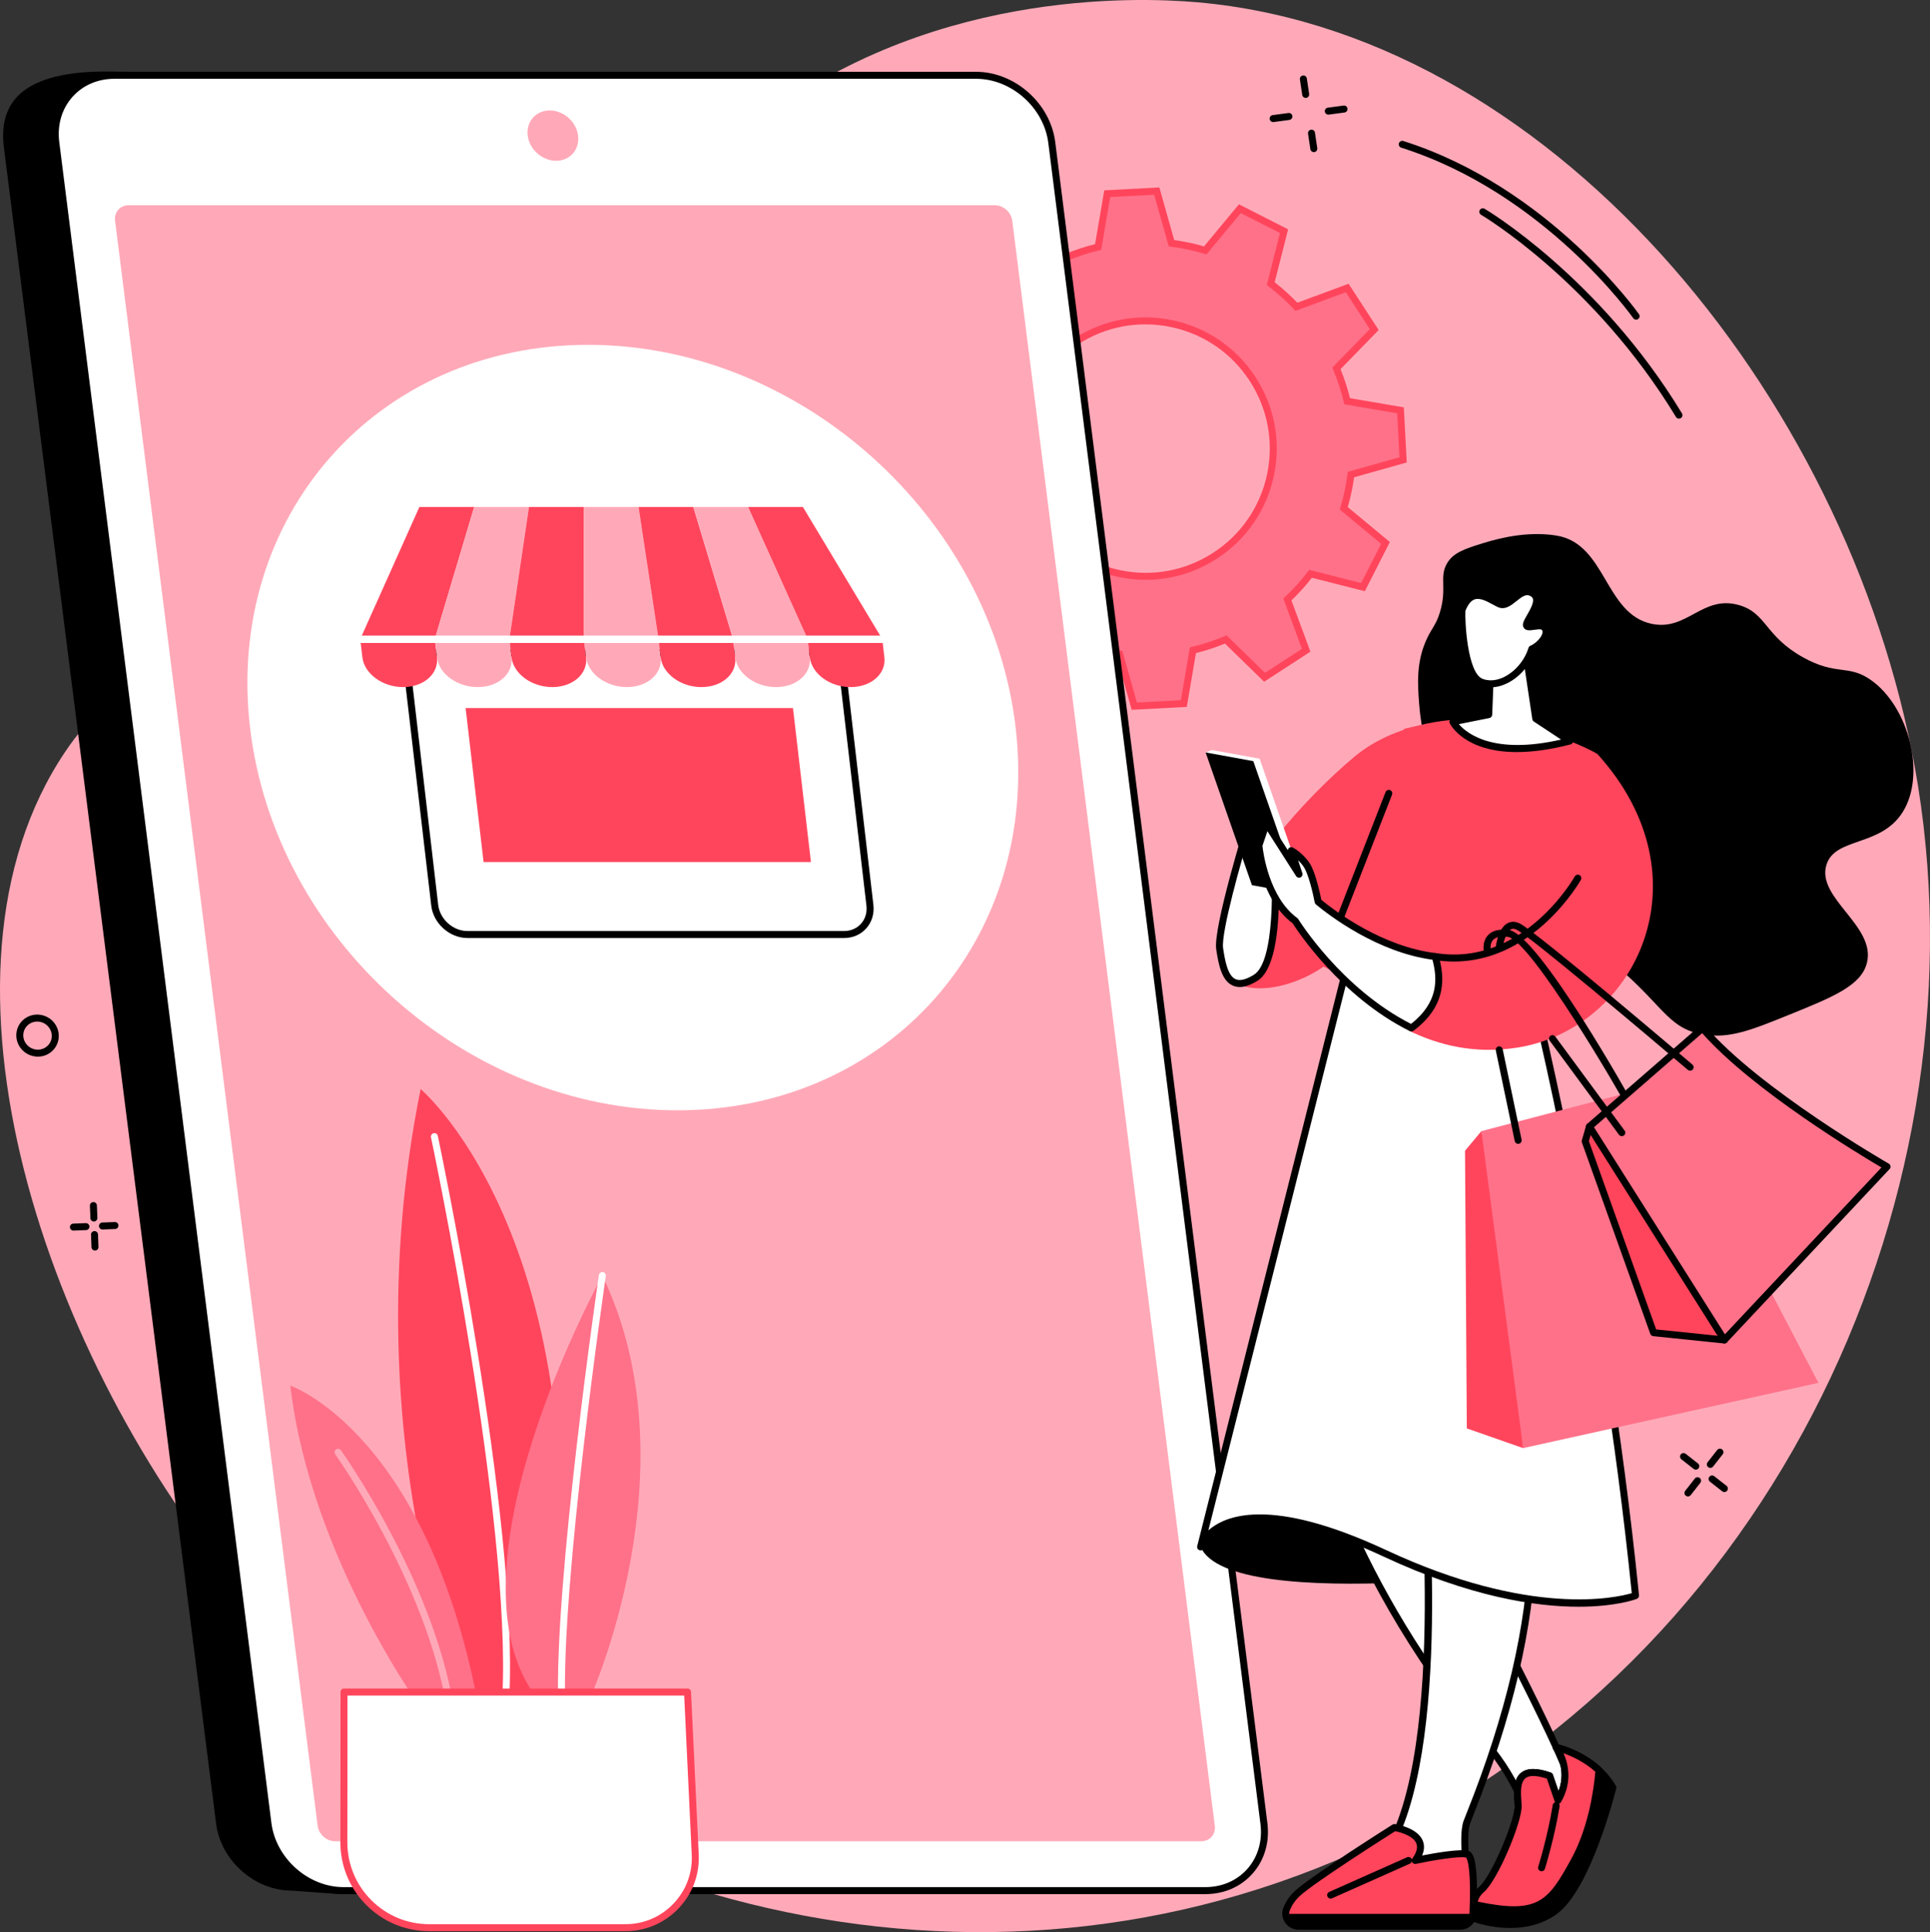 <?xml version="1.0" encoding="UTF-8"?>
<svg xmlns="http://www.w3.org/2000/svg" id="Capa_2" data-name="Capa 2" viewBox="0 0 1831.21 1833.55">
  <rect x="0" y="0" width="1831.21" height="1833.55" fill="#333333" stroke="none"/>
  <defs>
    <style>
      .cls-1 {
        fill: #fff;
      }

      .cls-2 {
        fill: #ffa9b8;
      }

      .cls-3 {
        fill: #ff7189;
      }

      .cls-4 {
        fill: #ff455c;
      }
    </style>
  </defs>
  <g id="Illustration">
    <g id="Ecommerce_application" data-name="Ecommerce application">
      <path class="cls-2" d="M463.85,444.72c-192.26,192.03-313.34,137.04-401.95,268.62-142.91,212.2-18.4,578.78,170.53,800.85,231.4,271.99,653.46,411.92,1034.9,251.39,406.22-170.97,616.63-619.68,552.52-1019.74C1762.61,388.59,1481.26,37.7,1144.32,2.95c-36.52-3.77-233.93-20.35-403.96,97.99-140.54,97.81-124.11,191.57-276.51,343.79Z"></path>
      <g>
        <path class="cls-3" d="M869.9,538.67l25.65,39.47,48.21-17.84c7.58,8.08,15.71,15.43,24.34,21.98l-12.65,49.76,41.95,21.35,32.84-39.57c10.47,3.15,21.19,5.42,32.04,6.8l13.94,49.5,47-2.48,8.64-50.61c10.55-2.48,20.97-5.9,31.17-10.2l36.81,35.88,39.47-25.65-17.84-48.21c8.07-7.57,15.43-15.71,21.98-24.34l49.76,12.65,21.35-41.95-39.57-32.84c3.15-10.47,5.42-21.19,6.8-32.04l49.49-13.94-2.48-47-50.61-8.64c-2.48-10.55-5.9-20.97-10.2-31.17l35.88-36.81-25.65-39.47-48.21,17.84c-7.58-8.07-15.71-15.43-24.34-21.98l12.65-49.76-41.95-21.35-32.84,39.57c-10.47-3.15-21.19-5.42-32.04-6.8l-13.94-49.49-47,2.48-8.64,50.61c-10.55,2.48-20.97,5.9-31.17,10.2l-36.81-35.88-39.47,25.65,17.84,48.21c-8.08,7.58-15.43,15.71-21.98,24.34l-49.76-12.65-21.35,41.95,39.57,32.84c-3.15,10.47-5.42,21.19-6.8,32.04l-49.5,13.94,2.48,47,50.61,8.64c2.48,10.55,5.9,20.97,10.2,31.17l-35.89,36.81ZM1020.86,324.12c56.11-36.47,131.16-20.54,167.63,35.57,36.47,56.11,20.54,131.16-35.57,167.63-56.11,36.47-131.16,20.54-167.63-35.57-36.47-56.11-20.54-131.16,35.57-167.63Z"></path>
        <path class="cls-4" d="M1073.75,673.56l-14.07-49.95c-9.54-1.32-19.04-3.33-28.29-6l-33.14,39.93-46.67-23.76,12.77-50.21c-7.52-5.84-14.73-12.36-21.49-19.41l-48.65,18-28.54-43.91,36.21-37.14c-3.7-9.03-6.72-18.27-9.01-27.52l-51.07-8.72-2.76-52.29,49.94-14.07c1.32-9.54,3.33-19.03,6-28.29l-39.93-33.14,23.76-46.67,50.22,12.77c5.84-7.52,12.35-14.73,19.41-21.49l-18-48.65,43.91-28.54,37.15,36.21c9.04-3.7,18.27-6.72,27.52-9.01l8.72-51.07,52.29-2.76,14.07,49.94c9.54,1.32,19.04,3.33,28.29,6l33.14-39.93,46.67,23.76-12.77,50.22c7.52,5.84,14.73,12.36,21.49,19.41l48.65-18,28.54,43.91-36.21,37.15c3.7,9.05,6.73,18.29,9.01,27.52l51.07,8.72,2.76,52.3-49.95,14.07c-1.32,9.53-3.33,19.03-6,28.29l39.93,33.14-23.76,46.67-50.22-12.77c-5.85,7.53-12.36,14.74-19.41,21.49l18,48.65-43.91,28.54-37.15-36.21c-9.03,3.69-18.27,6.72-27.52,9.01l-8.72,51.07-52.29,2.76ZM1029.09,610.02l2.1.63c10.26,3.09,20.86,5.33,31.5,6.68l2.18.28,13.82,49.06,41.71-2.2,8.57-50.17,2.14-.5c10.3-2.42,20.61-5.8,30.64-10.03l2.03-.85,36.49,35.57,35.02-22.76-17.68-47.79,1.6-1.5c7.94-7.45,15.21-15.5,21.6-23.93l1.33-1.75,49.32,12.54,18.95-37.22-39.22-32.55.63-2.1c3.09-10.28,5.34-20.87,6.68-31.5l.28-2.18,49.06-13.82-2.2-41.71-50.17-8.57-.5-2.14c-2.41-10.27-5.79-20.58-10.02-30.64l-.85-2.03,35.57-36.49-22.76-35.02-47.79,17.69-1.5-1.6c-7.46-7.95-15.51-15.22-23.93-21.6l-1.75-1.33,12.54-49.32-37.23-18.95-32.55,39.22-2.1-.63c-10.26-3.09-20.86-5.34-31.5-6.69l-2.18-.28-13.82-49.06-41.71,2.2-8.57,50.17-2.14.5c-10.29,2.42-20.6,5.79-30.64,10.02l-2.03.85-36.49-35.57-35.02,22.76,17.68,47.79-1.6,1.5c-7.95,7.46-15.22,15.51-21.6,23.93l-1.33,1.75-49.33-12.54-18.95,37.22,39.22,32.55-.63,2.1c-3.09,10.27-5.34,20.87-6.68,31.5l-.28,2.18-49.06,13.82,2.2,41.71,50.17,8.57.5,2.14c2.42,10.3,5.8,20.61,10.03,30.64l.86,2.03-35.57,36.49,22.76,35.02,47.79-17.69,1.5,1.6c7.45,7.95,15.51,15.22,23.93,21.6l1.75,1.33-12.54,49.32,37.22,18.95,32.55-39.22ZM1087.14,550.24c-8.67,0-17.4-.91-26.09-2.75-32.52-6.9-60.42-26.06-78.54-53.94-18.12-27.88-24.3-61.15-17.4-93.67,6.9-32.53,26.06-60.42,53.94-78.54,27.88-18.12,61.15-24.3,93.67-17.4,32.53,6.9,60.42,26.06,78.54,53.94,18.12,27.88,24.3,61.15,17.4,93.67-6.9,32.53-26.06,60.42-53.94,78.54-20.44,13.28-43.77,20.15-67.58,20.15ZM1022.67,326.9c-26.4,17.15-44.53,43.56-51.07,74.36-6.53,30.79-.68,62.29,16.47,88.69,17.15,26.4,43.56,44.53,74.36,51.06,30.79,6.53,62.29.69,88.69-16.47,26.4-17.15,44.53-43.56,51.07-74.36,6.53-30.79.68-62.29-16.47-88.69-17.15-26.4-43.56-44.53-74.36-51.07-30.79-6.53-62.29-.69-88.69,16.47Z"></path>
      </g>
      <g>
        <g>
          <path d="M276.86,1794.16l41.82,3.05,775.61-3.05c35.23,0,60.18-28.46,55.73-63.58L948.75,140.5c-4.45-35.11-36.6-63.58-71.83-63.58l-776.4-9.07C11.41,67.85-.69,105.38,3.76,140.5l201.28,1590.08c4.44,35.11,36.6,63.58,71.83,63.58Z"></path>
          <g>
            <path class="cls-1" d="M326.05,1794.16h817.43c35.23,0,60.18-28.56,55.73-63.78L997.94,135.23c-4.44-35.23-36.6-63.78-71.83-63.78H108.68c-35.23,0-60.18,28.56-55.73,63.78l201.28,1595.14c4.44,35.23,36.6,63.78,71.83,63.78Z"></path>
            <path d="M1143.48,1797.47H326.05c-36.78,0-70.48-29.91-75.12-66.68L49.66,135.65c-2.28-18.09,2.67-35.09,13.95-47.89,11.16-12.65,27.16-19.62,45.07-19.62h817.43c36.78,0,70.48,29.91,75.12,66.68l201.28,1595.15c2.28,18.09-2.67,35.1-13.95,47.89-11.16,12.65-27.16,19.62-45.07,19.62ZM108.68,74.76c-15.98,0-30.22,6.17-40.1,17.38-10,11.34-14.39,26.5-12.35,42.67l201.28,1595.15c4.24,33.57,34.98,60.88,68.54,60.88h817.43c15.98,0,30.22-6.17,40.1-17.38,10-11.34,14.39-26.5,12.35-42.67L994.65,135.65c-4.24-33.57-34.98-60.88-68.54-60.88H108.68Z"></path>
          </g>
          <path class="cls-2" d="M1152.63,1732.57L960.45,209.48c-1.03-8.13-8.45-14.72-16.58-14.72H122.04c-8.13,0-13.89,6.59-12.87,14.72l192.19,1523.09c1.03,8.13,8.45,14.72,16.58,14.72h821.83c8.13,0,13.89-6.59,12.87-14.72Z"></path>
          <path class="cls-2" d="M527.63,152.58c13.2,0,22.54-10.7,20.88-23.89-1.67-13.2-13.71-23.89-26.91-23.89s-22.54,10.7-20.88,23.89c1.67,13.2,13.71,23.89,26.91,23.89Z"></path>
        </g>
        <g>
          <path class="cls-1" d="M237.25,690.44c23.41,200.59,205,363.2,405.59,363.2s344.22-162.61,320.81-363.2c-23.41-200.59-205-363.2-405.59-363.2s-344.22,162.61-320.81,363.2Z"></path>
          <g>
            <g>
              <path class="cls-1" d="M797.42,619.54l27.95,239.46c1.8,15.38-9.22,27.85-24.6,27.85h-357.21c-15.38,0-29.31-12.47-31.1-27.85l-27.95-239.46h412.91Z"></path>
              <path d="M800.77,890.16h-357.21c-16.98,0-32.41-13.81-34.39-30.78l-27.95-239.46c-.11-.94.19-1.88.82-2.59.63-.71,1.53-1.11,2.48-1.11h412.91c1.68,0,3.1,1.26,3.29,2.93l27.95,239.46c.98,8.43-1.41,16.36-6.73,22.35-5.28,5.93-12.8,9.2-21.16,9.2ZM388.23,622.85l27.52,235.76c1.6,13.74,14.08,24.92,27.81,24.92h357.21c6.45,0,12.2-2.48,16.21-6.98,4.05-4.55,5.86-10.65,5.1-17.17l-27.6-236.53h-406.24Z"></path>
            </g>
            <polygon class="cls-4" points="458.83 818.05 769.43 818.05 752.38 671.95 441.78 671.95 458.83 818.05"></polygon>
            <g>
              <polygon class="cls-4" points="341.8 606.48 412.55 606.48 449.91 481.11 397.92 481.11 341.8 606.48"></polygon>
              <path class="cls-4" d="M412.98,610.15l1.59,13.58c1.82,15.63-12.54,28.3-32.07,28.3s-36.86-12.67-38.68-28.3l-1.59-13.58h70.76Z"></path>
              <polygon class="cls-2" points="412.55 606.48 483.31 606.48 501.89 481.11 449.91 481.11 412.55 606.48"></polygon>
              <path class="cls-2" d="M483.74,610.15l1.59,13.58c1.82,15.63-12.54,28.3-32.08,28.3s-36.86-12.67-38.68-28.3l-1.59-13.58h70.76Z"></path>
              <polygon class="cls-4" points="483.31 606.48 554.06 606.48 553.87 481.11 501.89 481.11 483.31 606.48"></polygon>
              <path class="cls-4" d="M554.49,610.15l1.59,13.58c1.82,15.63-12.54,28.3-32.08,28.3s-36.86-12.67-38.68-28.3l-1.59-13.58h70.76Z"></path>
              <polygon class="cls-2" points="554.06 606.48 624.82 606.48 605.86 481.11 553.87 481.11 554.06 606.48"></polygon>
              <path class="cls-2" d="M625.25,610.15l1.59,13.58c1.82,15.63-12.54,28.3-32.08,28.3s-36.86-12.67-38.68-28.3l-1.59-13.58h70.76Z"></path>
              <polygon class="cls-4" points="624.82 606.48 695.58 606.48 657.84 481.11 605.86 481.11 624.82 606.48"></polygon>
              <path class="cls-4" d="M696,610.15l1.59,13.58c1.82,15.63-12.54,28.3-32.08,28.3s-36.86-12.67-38.68-28.3l-1.59-13.58h70.76Z"></path>
              <polygon class="cls-2" points="695.58 606.48 766.33 606.48 709.82 481.11 657.84 481.11 695.58 606.48"></polygon>
              <path class="cls-2" d="M766.76,610.15l1.59,13.58c1.82,15.63-12.54,28.3-32.08,28.3s-36.86-12.67-38.68-28.3l-1.59-13.58h70.76Z"></path>
              <polygon class="cls-4" points="766.33 606.48 837.09 606.48 761.81 481.11 709.82 481.11 766.33 606.48"></polygon>
              <path class="cls-4" d="M837.52,610.15l1.59,13.58c1.82,15.63-12.54,28.3-32.08,28.3s-36.86-12.67-38.68-28.3l-1.59-13.58h70.76Z"></path>
            </g>
            <path class="cls-1" d="M837.09,609.79h-495.29c-1.83,0-3.31-1.48-3.31-3.31s1.48-3.31,3.31-3.31h495.29c1.83,0,3.31,1.48,3.31,3.31s-1.48,3.31-3.31,3.31Z"></path>
          </g>
        </g>
      </g>
      <g>
        <g>
          <path d="M1593.02,397.3c-1.12,0-2.21-.57-2.83-1.6-77.78-128.27-183.86-191.25-184.93-191.87-1.58-.92-2.11-2.95-1.19-4.53.92-1.58,2.95-2.11,4.53-1.19,1.08.63,108.56,64.37,187.25,194.15.95,1.56.45,3.6-1.12,4.55-.54.33-1.13.48-1.72.48Z"></path>
          <path d="M1552.37,303.36c-1.04,0-2.07-.49-2.72-1.42-.83-1.18-84.27-118.78-220.18-161.82-1.74-.55-2.71-2.41-2.16-4.16.55-1.74,2.4-2.71,4.16-2.16,138.1,43.74,222.77,163.15,223.61,164.35,1.05,1.5.68,3.57-.82,4.61-.58.4-1.24.6-1.9.6Z"></path>
        </g>
        <g>
          <path d="M69.67,1167.8c-1.77,0-3.24-1.4-3.31-3.19-.07-1.83,1.36-3.37,3.19-3.44l11.83-.45c1.83-.07,3.37,1.36,3.44,3.19.07,1.83-1.36,3.37-3.19,3.44l-11.83.45s-.09,0-.13,0Z"></path>
          <path d="M97.23,1166.75c-1.77,0-3.24-1.4-3.31-3.19-.07-1.83,1.36-3.37,3.19-3.44l11.83-.45c1.82-.08,3.37,1.36,3.44,3.19.07,1.83-1.36,3.37-3.19,3.44l-11.83.45s-.09,0-.13,0Z"></path>
          <path d="M89.07,1159.19c-1.77,0-3.24-1.4-3.31-3.19l-.45-11.83c-.07-1.83,1.36-3.37,3.19-3.44,1.83-.07,3.37,1.36,3.44,3.19l.45,11.83c.07,1.83-1.36,3.37-3.19,3.44-.04,0-.09,0-.13,0Z"></path>
          <path d="M90.11,1186.74c-1.77,0-3.24-1.4-3.31-3.19l-.45-11.83c-.07-1.83,1.36-3.37,3.19-3.44,1.81-.08,3.37,1.36,3.44,3.19l.45,11.83c.07,1.83-1.36,3.37-3.19,3.44-.04,0-.09,0-.13,0Z"></path>
        </g>
        <g>
          <path d="M1609,1394.66c-.71,0-1.43-.23-2.04-.71l-11.64-9.12c-1.44-1.13-1.69-3.21-.57-4.65,1.13-1.44,3.21-1.69,4.65-.56l11.64,9.12c1.44,1.13,1.69,3.21.57,4.65-.65.83-1.63,1.27-2.61,1.27Z"></path>
          <path d="M1636.11,1415.91c-.71,0-1.43-.23-2.04-.71l-11.64-9.12c-1.44-1.13-1.69-3.21-.57-4.65,1.13-1.44,3.21-1.69,4.65-.56l11.64,9.12c1.44,1.13,1.69,3.21.57,4.65-.65.83-1.63,1.27-2.61,1.27Z"></path>
          <path d="M1622.8,1392.99c-.71,0-1.43-.23-2.04-.71-1.44-1.13-1.69-3.21-.57-4.65l9.12-11.64c1.13-1.44,3.21-1.69,4.65-.56,1.44,1.13,1.69,3.21.57,4.65l-9.12,11.64c-.65.83-1.63,1.27-2.61,1.27Z"></path>
          <path d="M1601.56,1420.1c-.71,0-1.43-.23-2.04-.71-1.44-1.13-1.69-3.21-.57-4.65l9.12-11.64c1.13-1.44,3.21-1.69,4.65-.56,1.44,1.13,1.69,3.21.57,4.65l-9.12,11.64c-.65.83-1.63,1.27-2.61,1.27Z"></path>
        </g>
        <g>
          <path d="M1207.97,115.84c-1.63,0-3.05-1.21-3.28-2.87-.25-1.81,1.03-3.48,2.84-3.73l14.95-2.01c1.81-.24,3.48,1.03,3.73,2.84.25,1.81-1.03,3.48-2.84,3.73l-14.95,2.01c-.15.02-.3.03-.45.03Z"></path>
          <path d="M1260.29,108.79c-1.63,0-3.05-1.21-3.28-2.87-.25-1.81,1.03-3.48,2.84-3.73l14.95-2.01c1.8-.24,3.48,1.03,3.73,2.84.25,1.81-1.03,3.48-2.84,3.73l-14.95,2.01c-.15.02-.3.03-.45.03Z"></path>
          <path d="M1238.85,92.93c-1.61,0-3.03-1.18-3.27-2.82l-2.2-14.7c-.27-1.81.98-3.5,2.78-3.77,1.8-.27,3.5.98,3.77,2.79l2.2,14.7c.27,1.81-.98,3.5-2.78,3.77-.17.03-.33.04-.5.04Z"></path>
          <path d="M1246.56,144.37c-1.61,0-3.03-1.18-3.27-2.82l-2.2-14.7c-.27-1.81.98-3.5,2.78-3.77,1.8-.27,3.5.97,3.77,2.79l2.2,14.7c.27,1.81-.98,3.5-2.78,3.77-.17.03-.33.04-.5.04Z"></path>
        </g>
        <path d="M35.95,1002.72c-6.27,0-12.49-2.88-16.5-8.29-3.24-4.37-4.57-9.7-3.74-15.02.82-5.22,3.63-9.79,7.93-12.88,8.9-6.39,21.53-4.34,28.14,4.57,3.24,4.37,4.57,9.7,3.74,15.02-.82,5.22-3.63,9.79-7.93,12.88-3.5,2.51-7.57,3.72-11.63,3.72ZM35.28,969.43c-2.72,0-5.44.81-7.78,2.49-2.84,2.04-4.7,5.06-5.25,8.52-.55,3.54.34,7.11,2.52,10.05,4.47,6.02,12.97,7.43,18.95,3.13,2.84-2.04,4.7-5.06,5.25-8.52.55-3.54-.34-7.11-2.52-10.05-2.72-3.67-6.93-5.62-11.17-5.62Z"></path>
      </g>
      <g>
        <path d="M1422.76,833.97c37.27,38.5,38.65,26.09,99.93,73.86,54.92,42.82,57.37,67.83,93.41,73.86,24.98,4.18,45.63-4.19,81.75-18.82,41.58-16.85,68.22-27.64,73.54-49.24,8.63-35.03-47.99-61.2-38.49-92.75,8.03-26.67,51.16-16.94,72.19-49.9,22.95-35.97,5.74-101.09-30.41-126-21.39-14.74-32.12-3.48-63.87-21.16-36.61-20.38-34.54-42.12-60.87-49.61-34.63-9.85-48.97,24.71-82.55,17.84-44.91-9.18-43.29-75.91-90.3-83.75-25.79-4.3-51.85,1.54-69.59,7.04-17.81,5.53-28.76,9.1-34.71,19.56-7.41,13.04.49,23.5-6.71,46.54-3.64,11.66-7.29,14.17-12.12,24.42-10.48,22.27-8.86,43.57-7.45,62.21,7.18,94.56,76.24,165.89,76.24,165.89Z"></path>
        <g>
          <path d="M1497.05,1486.33s-329.22,47.42-357.9-18.36c0,0,11.92-49.28,85.76-55.36,73.84-6.08,272.14,73.72,272.14,73.72Z"></path>
          <g>
            <path class="cls-1" d="M1232.79,1304.42s28.15,172.83,178.43,351.32c14.17,16.84,25.59,35.81,34.17,56.08l5.16,12.2s35.31-6.1,40.96-23.48c5.64-17.38-136.88-280.38-136.88-280.38l-121.85-115.73Z"></path>
            <path d="M1450.56,1727.33c-1.31,0-2.52-.78-3.05-2.02l-5.16-12.2c-8.61-20.36-19.94-38.94-33.65-55.24-149.14-177.14-178.88-351.18-179.17-352.92-.23-1.4.46-2.8,1.72-3.46,1.26-.66,2.8-.45,3.83.53l121.84,115.73c.25.24.47.52.63.82.36.66,36.05,66.56,70.59,133.74,70.48,137.07,67.71,145.61,66.53,149.25-6.19,19.07-42.02,25.46-43.55,25.72-.19.03-.38.05-.57.05ZM1238.12,1314.04c8.72,39.53,48.3,188.31,175.64,339.56,14.14,16.8,25.82,35.95,34.69,56.92l4.11,9.73c10.65-2.28,32.02-9.1,35.8-20.74,2.69-13.65-82.12-177.15-136.39-277.32l-113.86-108.15Z"></path>
          </g>
          <g>
            <g>
              <path class="cls-4" d="M1478.24,1708.45l-7.96-23.2c-35.56-12.39-30.45,14.41-29.84,28.39.61,13.98-22.22,68.83-34.87,79.58-12.64,10.75-5.65,27.67-5.65,27.67,0,0,42.92,15.77,74.85-6.91,31.93-22.69,55.51-117.64,55.51-117.64-17.56-30.26-53.71-38.06-53.71-38.06,0,0,17.5,22.61,1.66,50.17Z"></path>
              <path d="M1432.87,1829.61c-18.46,0-33.04-5.22-34.08-5.61-.87-.32-1.56-.99-1.92-1.84-.32-.78-7.75-19.29,6.56-31.46,11.91-10.14,34.28-63.78,33.7-76.91-.05-1.2-.14-2.49-.23-3.85-.61-9.16-1.45-21.71,6.6-27.84,5.87-4.47,14.99-4.47,27.87.02.96.33,1.71,1.09,2.04,2.05l5.33,15.54c8.33-21.86-4.2-38.64-4.79-39.41-.84-1.1-.91-2.62-.17-3.79.74-1.17,2.13-1.76,3.49-1.47,1.53.33,37.79,8.47,55.88,39.64.43.74.56,1.63.35,2.46-.97,3.93-24.25,96.41-56.81,119.54-14.1,10.02-30.05,12.93-43.83,12.93ZM1402.53,1818.26c7.61,2.39,43.44,12.12,70.33-6.99,28.58-20.3,50.9-102.99,53.88-114.43-11.91-19.55-32.23-29.08-43.24-33.01,4.29,9.48,8.78,26.83-2.39,46.26-.65,1.13-1.85,1.78-3.19,1.65-1.29-.12-2.39-.99-2.82-2.22l-7.43-21.66c-9.66-3.16-16.44-3.33-20.16-.5-5.21,3.97-4.54,14.04-4,22.12.09,1.41.18,2.75.24,4,.65,14.87-22.49,70.74-36.03,82.25-8.77,7.46-6.37,18.66-5.2,22.52Z"></path>
            </g>
            <path d="M1493.81,1765.54c16.19-29.61,21.56-64.6,23.34-85.53,4.87,4.53,9.42,9.92,13.14,16.33,0,0-23.58,94.95-55.51,117.64-31.93,22.69-74.85,6.91-74.85,6.91,0,0-2.6-6.35-1.74-13.73,60.13,12.99,71.72,2.1,95.62-41.62Z"></path>
            <g>
              <path class="cls-4" d="M1398.19,1807.16c.55-4.68,2.48-9.77,7.39-13.94,12.64-10.76,35.48-65.6,34.87-79.58-.61-13.98-5.72-40.78,29.84-28.39l7.95,23.2c15.84-27.57-1.66-50.17-1.66-50.17,0,0,22.46,4.86,40.57,21.73-1.78,20.93-7.15,55.92-23.34,85.53-23.9,43.72-35.48,54.61-95.62,41.62Z"></path>
              <path d="M1435.86,1815.47c-10.34,0-22.82-1.71-38.36-5.07-1.67-.36-2.79-1.93-2.59-3.62.76-6.51,3.63-11.92,8.53-16.08,11.91-10.13,34.28-63.78,33.7-76.91-.05-1.2-.14-2.49-.23-3.85-.61-9.16-1.45-21.71,6.6-27.84,5.87-4.47,14.99-4.47,27.87.02.96.33,1.71,1.09,2.04,2.05l5.33,15.54c8.33-21.86-4.2-38.64-4.79-39.41-.85-1.1-.91-2.62-.17-3.79.74-1.17,2.14-1.76,3.5-1.47.95.21,23.56,5.25,42.13,22.55.74.69,1.13,1.69,1.04,2.7-2,23.46-7.74,57.57-23.73,86.84-17.95,32.83-29.73,48.34-60.86,48.34ZM1402.05,1804.59c57.25,11.89,66.55.16,88.85-40.64,15.8-28.91,21.06-63.52,22.81-82.6-10.63-9.48-22.63-14.84-30.22-17.53,4.29,9.47,8.8,26.83-2.38,46.28-.65,1.13-1.85,1.78-3.19,1.65-1.29-.12-2.39-.99-2.82-2.22l-7.43-21.66c-9.66-3.16-16.44-3.33-20.16-.5-5.21,3.97-4.54,14.04-4,22.12.09,1.41.18,2.75.24,4,.65,14.87-22.49,70.74-36.03,82.25-2.82,2.4-4.72,5.36-5.67,8.85Z"></path>
            </g>
            <path d="M1462.67,1775.77c-.33,0-.66-.05-.99-.15-1.75-.54-2.72-2.4-2.18-4.15.09-.29,9.12-29.44,13.74-58.48.29-1.81,1.98-3.04,3.79-2.75,1.81.29,3.04,1.99,2.75,3.79-4.69,29.53-13.87,59.12-13.96,59.41-.44,1.42-1.75,2.33-3.16,2.33Z"></path>
          </g>
          <g>
            <path class="cls-1" d="M1389.97,1775.19c2.5-1.11-2.91-32.63,1.76-45.99,4.67-13.36,58.69-134.54,62.28-261.06,3.59-126.52-106.17-102.88-106.17-102.88,0,0,31.14,294.87-33.96,395.09,0,0,21.76,38.82,76.09,14.85Z"></path>
            <path d="M1356.99,1786.28c-31.89,0-45.82-24-45.99-24.31-.6-1.07-.56-2.39.11-3.42,63.72-98.08,33.75-390,33.44-392.93-.18-1.68.94-3.23,2.6-3.59,1.9-.41,46.84-9.7,79.13,17.15,21.77,18.09,32.21,48.06,31.05,89.07-2.14,75.42-22.15,161.02-59.47,254.41-1.46,3.66-2.52,6.3-2.99,7.65-2.55,7.29-1.8,21.26-1.25,31.46.62,11.59.81,15.08-2.3,16.46-13.19,5.82-24.59,8.06-34.32,8.06ZM1317.81,1760.35c4.7,6.8,25.35,31.22,69.51,12.39.13-2.1-.12-6.76-.32-10.61-.58-10.76-1.37-25.49,1.61-34.01.52-1.49,1.54-4.05,3.09-7.92,37.03-92.67,56.89-177.5,59-252.14,1.1-38.87-8.54-67.06-28.66-83.79-25.35-21.07-60.36-17.79-70.59-16.26,3.31,33.25,27.08,295.18-33.64,392.35ZM1389.97,1775.19h.02-.02Z"></path>
          </g>
          <g>
            <g>
              <path class="cls-4" d="M1220.76,1811.59c1.87-4.76,5.04-10.01,10.4-14.92,15.5-14.21,91.84-62.39,91.84-62.39,0,0,38.16,5.54,19.78,31.25,0,0,39.59-8.46,49.19-5.96,7.05,1.84,6.42,37.84,5.59,56.83-.28,6.45-5.6,11.52-12.06,11.52h-153.45c-8.44,0-14.36-8.48-11.29-16.34Z"></path>
              <path d="M1385.5,1831.25h-153.45c-5.1,0-9.87-2.52-12.75-6.74-2.84-4.17-3.45-9.44-1.62-14.12,2.37-6.05,6.15-11.49,11.24-16.15,15.54-14.25,89.18-60.77,92.31-62.75.67-.42,1.45-.59,2.25-.48.86.12,21.1,3.2,26.37,15.56,1.85,4.33,1.66,9.11-.55,14.26,12.24-2.38,35.74-6.48,43.51-4.46,3.43.89,10.58,2.75,8.07,60.19-.36,8.24-7.11,14.69-15.37,14.69ZM1223.85,1812.8c-1.05,2.67-.71,5.57.92,7.97,1.67,2.45,4.32,3.85,7.28,3.85h153.45c4.7,0,8.54-3.67,8.75-8.35,1.68-38.37-1.24-51.64-3.29-53.53-6.73-1.55-32.61,2.86-47.49,6.03-1.35.29-2.71-.28-3.46-1.42-.75-1.14-.72-2.63.08-3.74,4.08-5.71,5.32-10.57,3.67-14.44-2.94-6.91-14.53-10.38-20.05-11.4-9.28,5.88-76.18,48.41-90.3,61.35-4.34,3.98-7.55,8.58-9.55,13.68Z"></path>
            </g>
            <path d="M1397.57,1816.22c0,.06,0,.13,0,.2-.28,6.45-5.6,11.52-12.06,11.52h-153.45c-6.79,0-11.94-5.48-12.1-11.72h177.61Z"></path>
            <path d="M1262.54,1801.72c-1.27,0-2.48-.73-3.03-1.97-.74-1.67,0-3.63,1.68-4.37l73.84-32.87c1.67-.74,3.63,0,4.37,1.68.74,1.67,0,3.63-1.68,4.37l-73.84,32.87c-.44.19-.9.29-1.35.29Z"></path>
          </g>
          <g>
            <path class="cls-1" d="M1449.13,921.04s70.38,272.24,102.69,593.17c0,0-83.63,31.86-237.93-40.19-154.3-72.05-174.73-6.06-174.73-6.06l140.63-558.03,169.34,11.1Z"></path>
            <path d="M1497.76,1524.73c-40.47,0-102.7-9.15-185.27-47.71-85.05-39.71-128.24-36.83-149.49-27.41-16.82,7.45-20.63,19.22-20.67,19.34-.53,1.72-2.33,2.69-4.06,2.21-1.73-.49-2.76-2.26-2.32-4l140.63-558.03c.39-1.55,1.84-2.61,3.43-2.5l169.34,11.1c1.43.09,2.63,1.09,2.99,2.48.71,2.72,70.81,276.16,102.77,593.67.15,1.49-.72,2.89-2.12,3.43-1.61.61-20.33,7.42-55.24,7.42ZM1195.36,1437.11c26.43,0,64.77,8.16,119.92,33.91,136.84,63.89,218.3,45.16,232.96,40.86-30.46-300.35-94.88-560.51-101.74-587.69l-164.19-10.76-135.79,538.84c3.45-3.06,7.95-6.13,13.78-8.71,8.29-3.67,19.65-6.44,35.06-6.44Z"></path>
          </g>
        </g>
        <g>
          <path class="cls-4" d="M1390.03,682.63s-61.14-1.3-105.36,35.8c-44.22,37.1-114.61,112.47-126.48,174.9-11.86,62.43,71.48,52.28,111.81,12.28,40.34-40,120.03-222.99,120.03-222.99Z"></path>
          <path class="cls-4" d="M1515.54,715.41s-81.21-48.44-183.2-23.83l-86.94,193.34c-5.46,12.14-.61,26.47,11.16,32.69,29.52,15.6,93.36,37.06,201.68,16.56,17.52-3.32,30.93-17.52,33.25-35.2l24.05-183.56Z"></path>
          <g>
            <path class="cls-1" d="M1186.11,777.69s-31.85,102.78-28.87,122.64c2.97,19.86,7.74,44.02,34.26,27.46,26.52-16.56,16.95-122.51,16.95-122.51l-22.33-27.59Z"></path>
            <path d="M1176.25,936.64c-2.42,0-4.68-.49-6.78-1.45-10.27-4.73-13.29-19.57-15.51-34.36-3.05-20.37,27.68-119.88,28.99-124.11.36-1.17,1.34-2.04,2.54-2.27,1.21-.23,2.43.22,3.2,1.17l22.33,27.59c.41.51.66,1.13.72,1.79,1,11.05,8.96,108.47-18.49,125.62-6.46,4.03-12.08,6.04-17,6.04ZM1187.45,784.62c-9.7,31.96-29.14,100.54-26.94,115.22,1.86,12.43,4.45,25.97,11.73,29.33,4.12,1.9,10.01.5,17.5-4.18,20.1-12.56,18.06-88.74,15.49-118.4l-17.78-21.97Z"></path>
          </g>
          <g>
            <polygon class="cls-1" points="1233.09 848.26 1239.07 845.96 1195.13 719.99 1149.9 711.74 1143.92 714.04 1233.09 848.26"></polygon>
            <polygon points="1187.86 840.01 1233.09 848.26 1189.15 722.29 1143.92 714.04 1187.86 840.01"></polygon>
          </g>
          <path d="M1271.56,874.57c-.4,0-.81-.07-1.2-.23-1.7-.66-2.55-2.59-1.88-4.29l46.13-118.38c.66-1.71,2.59-2.54,4.29-1.88,1.7.66,2.55,2.59,1.88,4.29l-46.13,118.38c-.51,1.31-1.76,2.11-3.09,2.11Z"></path>
        </g>
        <g>
          <path class="cls-4" d="M1361.71,907.75c14.27,1.73,29.06,1.37,43.87-2.13,79.88-18.89,55.61-147.06,55.61-147.06l54.36-43.15c106.77,117.75,36.28,261.44-76.47,278.83-39.31,6.06-73.77-2.05-102.82-16.45,31.82-23.77,30.55-52.41,25.46-70.04Z"></path>
          <g>
            <path class="cls-1" d="M1194.45,802.33l7.13-21.18,30.96,48.46-7.4-22.38s8.66,4.63,14.68,13.68c5.83,8.78,10.56,33.33,10.84,34.81,13.66,11.32,58.85,45.69,111.06,52.03,5.09,17.63,9.24,44.03-22.57,67.8-68.94-34.2-110.21-101.66-110.21-101.66-30.41-22.15-34.48-71.55-34.48-71.55Z"></path>
            <path d="M1339.14,978.86c-.5,0-1.01-.11-1.47-.35-65.64-32.56-106.98-95.68-111.21-102.34-30.81-22.95-35.14-71.51-35.31-73.58-.04-.45.02-.9.16-1.33l7.13-21.18c.41-1.21,1.47-2.08,2.74-2.23,1.27-.16,2.51.43,3.19,1.5l17.49,27.38c.12-.78.51-1.52,1.14-2.05,1.04-.87,2.5-1.03,3.7-.39.38.21,9.47,5.13,15.87,14.77,5.6,8.44,9.99,29.21,11.11,34.85,13.75,11.26,58,44.42,108.43,50.54,1.32.16,2.42,1.09,2.78,2.37,5.47,18.93,8.95,46.92-23.77,71.37-.58.44-1.28.66-1.98.66ZM1197.82,802.71c.63,5.83,6.1,48.86,33.06,68.49.35.26.65.58.88.95.41.66,40.86,65.86,107.02,99.5,26.35-20.6,25.13-43.08,20.34-60.9-52.46-7.17-97.79-41.89-110.57-52.48-.6-.49-1-1.18-1.14-1.93-1.65-8.72-5.94-26.95-10.35-33.6-1.68-2.53-3.59-4.69-5.44-6.47l4.07,12.3c.52,1.59-.21,3.31-1.72,4.03-1.51.72-3.32.2-4.21-1.21l-27.24-42.63-4.69,13.95Z"></path>
          </g>
        </g>
        <g>
          <g>
            <polygon class="cls-4" points="1391.74 1355.52 1445.16 1374.2 1439.76 1227.5 1405.58 1073.41 1390.03 1092.03 1391.74 1355.52"></polygon>
            <polygon class="cls-3" points="1725.36 1312.27 1576.97 1028.45 1405.58 1073.41 1445.16 1374.2 1725.36 1312.27"></polygon>
          </g>
          <path d="M1440.44,1085.49c-1.53,0-2.91-1.07-3.24-2.64l-17.95-85.91c-.37-1.79.77-3.55,2.57-3.92,1.78-.37,3.55.77,3.92,2.57l17.95,85.91c.37,1.79-.77,3.55-2.57,3.92-.23.05-.46.07-.68.07Z"></path>
          <path d="M1546.65,1052.62c-1.32,0-2.57-.8-3.08-2.1-3.43-7.88-91.32-159.1-113.1-161.5-6.82-.75-11.53.32-14.02,3.18-3.51,4.03-1.85,10.79-1.83,10.86.45,1.77-.61,3.57-2.38,4.03-1.77.46-3.57-.6-4.03-2.36-.11-.41-2.57-10.14,3.21-16.83,4-4.63,10.66-6.47,19.79-5.46,28.14,3.09,117.96,164.1,118.56,165.69.65,1.71-.21,3.62-1.92,4.27-.39.15-.79.22-1.18.22Z"></path>
        </g>
        <path d="M1379.56,912.47c-5.93,0-12.05-.46-18.36-1.45-1.81-.28-3.04-1.98-2.76-3.79.28-1.81,1.97-3.04,3.79-2.76,83.32,13.05,131.45-71.87,131.93-72.73.89-1.6,2.9-2.18,4.5-1.29,1.6.89,2.18,2.9,1.29,4.5-.46.84-43.84,77.52-120.39,77.52Z"></path>
        <g>
          <g>
            <g>
              <polygon class="cls-4" points="1568.96 1264.67 1636.11 1271.59 1587.9 1179.59 1508.09 1069.07 1504.06 1083.02 1568.96 1264.67"></polygon>
              <path d="M1636.11,1274.91c-.11,0-.23,0-.34-.02l-67.16-6.92c-1.27-.13-2.35-.98-2.78-2.18l-64.9-181.65c-.24-.65-.26-1.37-.06-2.04l4.04-13.95c.35-1.22,1.37-2.13,2.62-2.34,1.26-.22,2.51.3,3.25,1.32l79.8,110.53c.09.13.18.26.25.4l48.22,92c.57,1.08.49,2.39-.19,3.4-.62.92-1.65,1.45-2.74,1.45ZM1571.38,1261.59l58.94,6.07-45.24-86.33-75.68-104.82-1.85,6.4,63.84,178.68Z"></path>
            </g>
            <g>
              <path class="cls-3" d="M1615.35,975.76l-107.26,93.31,128.02,202.53,154.32-164.45s-122.96-70.42-175.08-131.38Z"></path>
              <path d="M1636.11,1274.91c-.1,0-.21,0-.32-.02-1.02-.1-1.94-.66-2.48-1.53l-128.02-202.53c-.88-1.38-.61-3.2.63-4.27l107.26-93.31c.67-.58,1.54-.87,2.42-.8.88.07,1.7.48,2.28,1.15,51.14,59.83,172.98,129.96,174.2,130.66.88.5,1.48,1.38,1.63,2.39.15,1-.17,2.02-.86,2.76l-154.32,164.45c-.63.67-1.51,1.05-2.42,1.05ZM1512.41,1069.7l124.22,196.5,148.54-158.29c-20.46-12.03-122.29-73.27-170.14-127.48l-102.62,89.27Z"></path>
            </g>
          </g>
          <path d="M1538.79,1078.2c-1.02,0-2.02-.47-2.67-1.35l-65.76-89.25c-1.09-1.47-.77-3.55.7-4.63,1.47-1.08,3.54-.77,4.63.7l65.76,89.25c1.08,1.47.77,3.55-.7,4.63-.59.44-1.28.65-1.96.65Z"></path>
          <path d="M1603.6,1016.07c-.76,0-1.52-.26-2.15-.79-41.13-35.05-150.48-127.28-162.44-133-2.94-1.41-4.59-.84-5.58-.29-4.94,2.74-7.23,13.95-7.64,17.65-.21,1.82-1.83,3.13-3.66,2.93-1.82-.2-3.13-1.84-2.93-3.65.2-1.81,2.19-17.81,11.01-22.72,2.42-1.34,6.4-2.42,11.67.1,15.19,7.26,157.82,128.76,163.88,133.93,1.39,1.19,1.56,3.28.37,4.67-.66.77-1.59,1.16-2.52,1.16Z"></path>
        </g>
        <g>
          <g>
            <path class="cls-1" d="M1414.1,637.67l-1.6,40.47-33.98,6.79s20.45,41.65,110.82,18.3l-32.2-21.26-8.32-55.59-34.72,11.3Z"></path>
            <path d="M1439.27,713.69c-49.6,0-63.03-25.9-63.72-27.31-.45-.92-.45-2,0-2.93.46-.92,1.31-1.58,2.32-1.78l31.42-6.28,1.5-37.86c.06-1.39.97-2.59,2.29-3.02l34.72-11.3c.92-.3,1.93-.18,2.77.33.83.51,1.39,1.36,1.53,2.33l8.1,54.13,30.96,20.45c1.09.72,1.66,2.02,1.44,3.31-.22,1.29-1.17,2.33-2.44,2.66-20.16,5.21-36.96,7.26-50.9,7.26ZM1384.17,687.18c7.53,8.84,32.72,29.32,97.01,14.63l-25.86-17.08c-.78-.52-1.31-1.34-1.45-2.27l-7.74-51.72-28.81,9.37-1.51,38.16c-.06,1.53-1.16,2.82-2.66,3.12l-28.98,5.79ZM1412.5,678.14h.02-.02Z"></path>
          </g>
          <g>
            <path class="cls-1" d="M1387.14,578.98c9.11-24.11,25.11-10.69,35.37-5.92,10.26,4.77,19.24-16.59,30.89-10.52,11.64,6.07-2.49,22.08-4.84,29.04-2.35,6.96,11.09,0,15.87,3.18,3.16,2.1,3.7,6.97-.7,12.78-2.76,3.64-6.9,6.93-10.33,8.27-6.37,21.07-29.03,38.57-47.79,31.5-18.89-7.12-18.79-67.49-18.47-68.33Z"></path>
            <path d="M1414.52,652.24c-3.47,0-6.84-.61-10.08-1.82-4.72-1.78-8.7-6.19-11.82-13.11-8.9-19.71-9.46-57.14-8.58-59.49,3.09-8.18,7.21-13.14,12.59-15.14,7.95-2.97,16.19,1.49,22.81,5.08,1.6.87,3.11,1.68,4.46,2.31,2.83,1.32,5.98-.94,10.82-4.82,5.44-4.37,12.22-9.8,20.2-5.64,3.04,1.58,5.01,3.86,5.86,6.77,1.9,6.48-2.49,14.15-6.02,20.32-1,1.75-1.96,3.42-2.58,4.74.87-.08,1.88-.23,2.68-.34,3.87-.55,8.26-1.17,11.39.9,2.04,1.36,3.4,3.47,3.82,5.95.42,2.49.12,6.53-3.71,11.59-2.73,3.61-6.62,6.88-10.26,8.69-4.34,12.84-14.17,24.29-25.98,30.11-5.26,2.59-10.53,3.9-15.62,3.9ZM1390.39,579.75c-.58,8.81,1.74,58.95,16.38,64.47,7.84,2.96,15.44.64,20.42-1.82,10.5-5.18,19.54-15.99,23.03-27.54.29-.97,1.02-1.76,1.96-2.13,2.89-1.13,6.54-4.08,8.9-7.19,1.85-2.44,2.75-4.8,2.46-6.48-.12-.69-.43-1.19-.95-1.54-1.02-.68-4.64-.17-6.8.14-3.91.55-7.6,1.08-9.72-1.48-.83-1-1.63-2.8-.66-5.66.68-2.03,2.03-4.39,3.6-7.12,2.75-4.81,6.52-11.39,5.41-15.16-.21-.72-.71-1.78-2.57-2.75-3.87-2.02-7.49.51-12.99,4.93-5.15,4.13-10.98,8.81-17.76,5.66-1.54-.71-3.13-1.58-4.82-2.49-5.73-3.1-12.22-6.61-17.35-4.7-3.36,1.25-6.24,4.91-8.55,10.87ZM1387.14,578.98h.02-.02Z"></path>
          </g>
        </g>
      </g>
      <g>
        <g>
          <path class="cls-4" d="M450.42,1639.44s-120.38-263.86-51.33-605.91c0,0,186.57,156.33,119.31,605.91h-67.98Z"></path>
          <path class="cls-1" d="M479.86,1615.24c-.06,0-.12,0-.18,0-1.83-.1-3.23-1.66-3.13-3.49,9.22-168.73-66.85-528.82-67.62-532.44-.38-1.79.76-3.55,2.55-3.93,1.78-.38,3.55.76,3.93,2.55.77,3.63,77.02,364.58,67.75,534.18-.1,1.77-1.56,3.13-3.3,3.13Z"></path>
        </g>
        <g>
          <path class="cls-3" d="M571.53,1210.46s-155.1,280.21-61.8,401.47h49.9s99.73-219.04,11.9-401.47Z"></path>
          <path class="cls-1" d="M533.03,1622.66c-1.77,0-3.24-1.4-3.31-3.18-4.49-115.65,38.1-406.58,38.53-409.5.27-1.81,1.95-3.06,3.76-2.8,1.81.27,3.06,1.95,2.79,3.76-.43,2.92-42.93,293.24-38.46,408.28.07,1.83-1.35,3.37-3.18,3.44-.04,0-.09,0-.13,0Z"></path>
        </g>
        <g>
          <path class="cls-3" d="M275.42,1314.92s132.12,45.08,179.96,311.95h-51.97s-108.45-146.57-127.99-311.95Z"></path>
          <path class="cls-2" d="M426.97,1622.66c-1.59,0-3-1.15-3.26-2.77-19.67-118.89-104.8-238.61-105.65-239.8-1.07-1.49-.73-3.56.76-4.62,1.49-1.07,3.56-.73,4.62.76.87,1.21,86.88,122.18,106.81,242.59.3,1.81-.92,3.51-2.73,3.81-.18.03-.37.04-.55.04Z"></path>
        </g>
        <path class="cls-1" d="M326.39,1605.69h325.95l7.31,154.18c1.79,37.8-28.37,69.43-66.21,69.43h-186.16c-44.78,0-81.06-36.32-81.02-81.1l.13-142.51Z"></path>
        <path class="cls-4" d="M593.44,1832.61h-186.16c-22.54,0-43.73-8.78-59.66-24.73-15.93-15.95-24.69-37.14-24.67-59.69l.13-142.51c0-1.83,1.48-3.31,3.31-3.31h325.95c1.77,0,3.23,1.39,3.31,3.16l7.31,154.18c.91,19.2-5.89,37.43-19.16,51.33-13.26,13.91-31.15,21.57-50.37,21.57ZM329.7,1609l-.13,139.2c-.02,20.77,8.05,40.3,22.73,55,14.68,14.69,34.2,22.79,54.97,22.79h186.16c17.39,0,33.57-6.93,45.57-19.51,12-12.58,18.16-29.08,17.33-46.45l-7.16-151.02h-319.48Z"></path>
      </g>
    </g>
  </g>
</svg>
